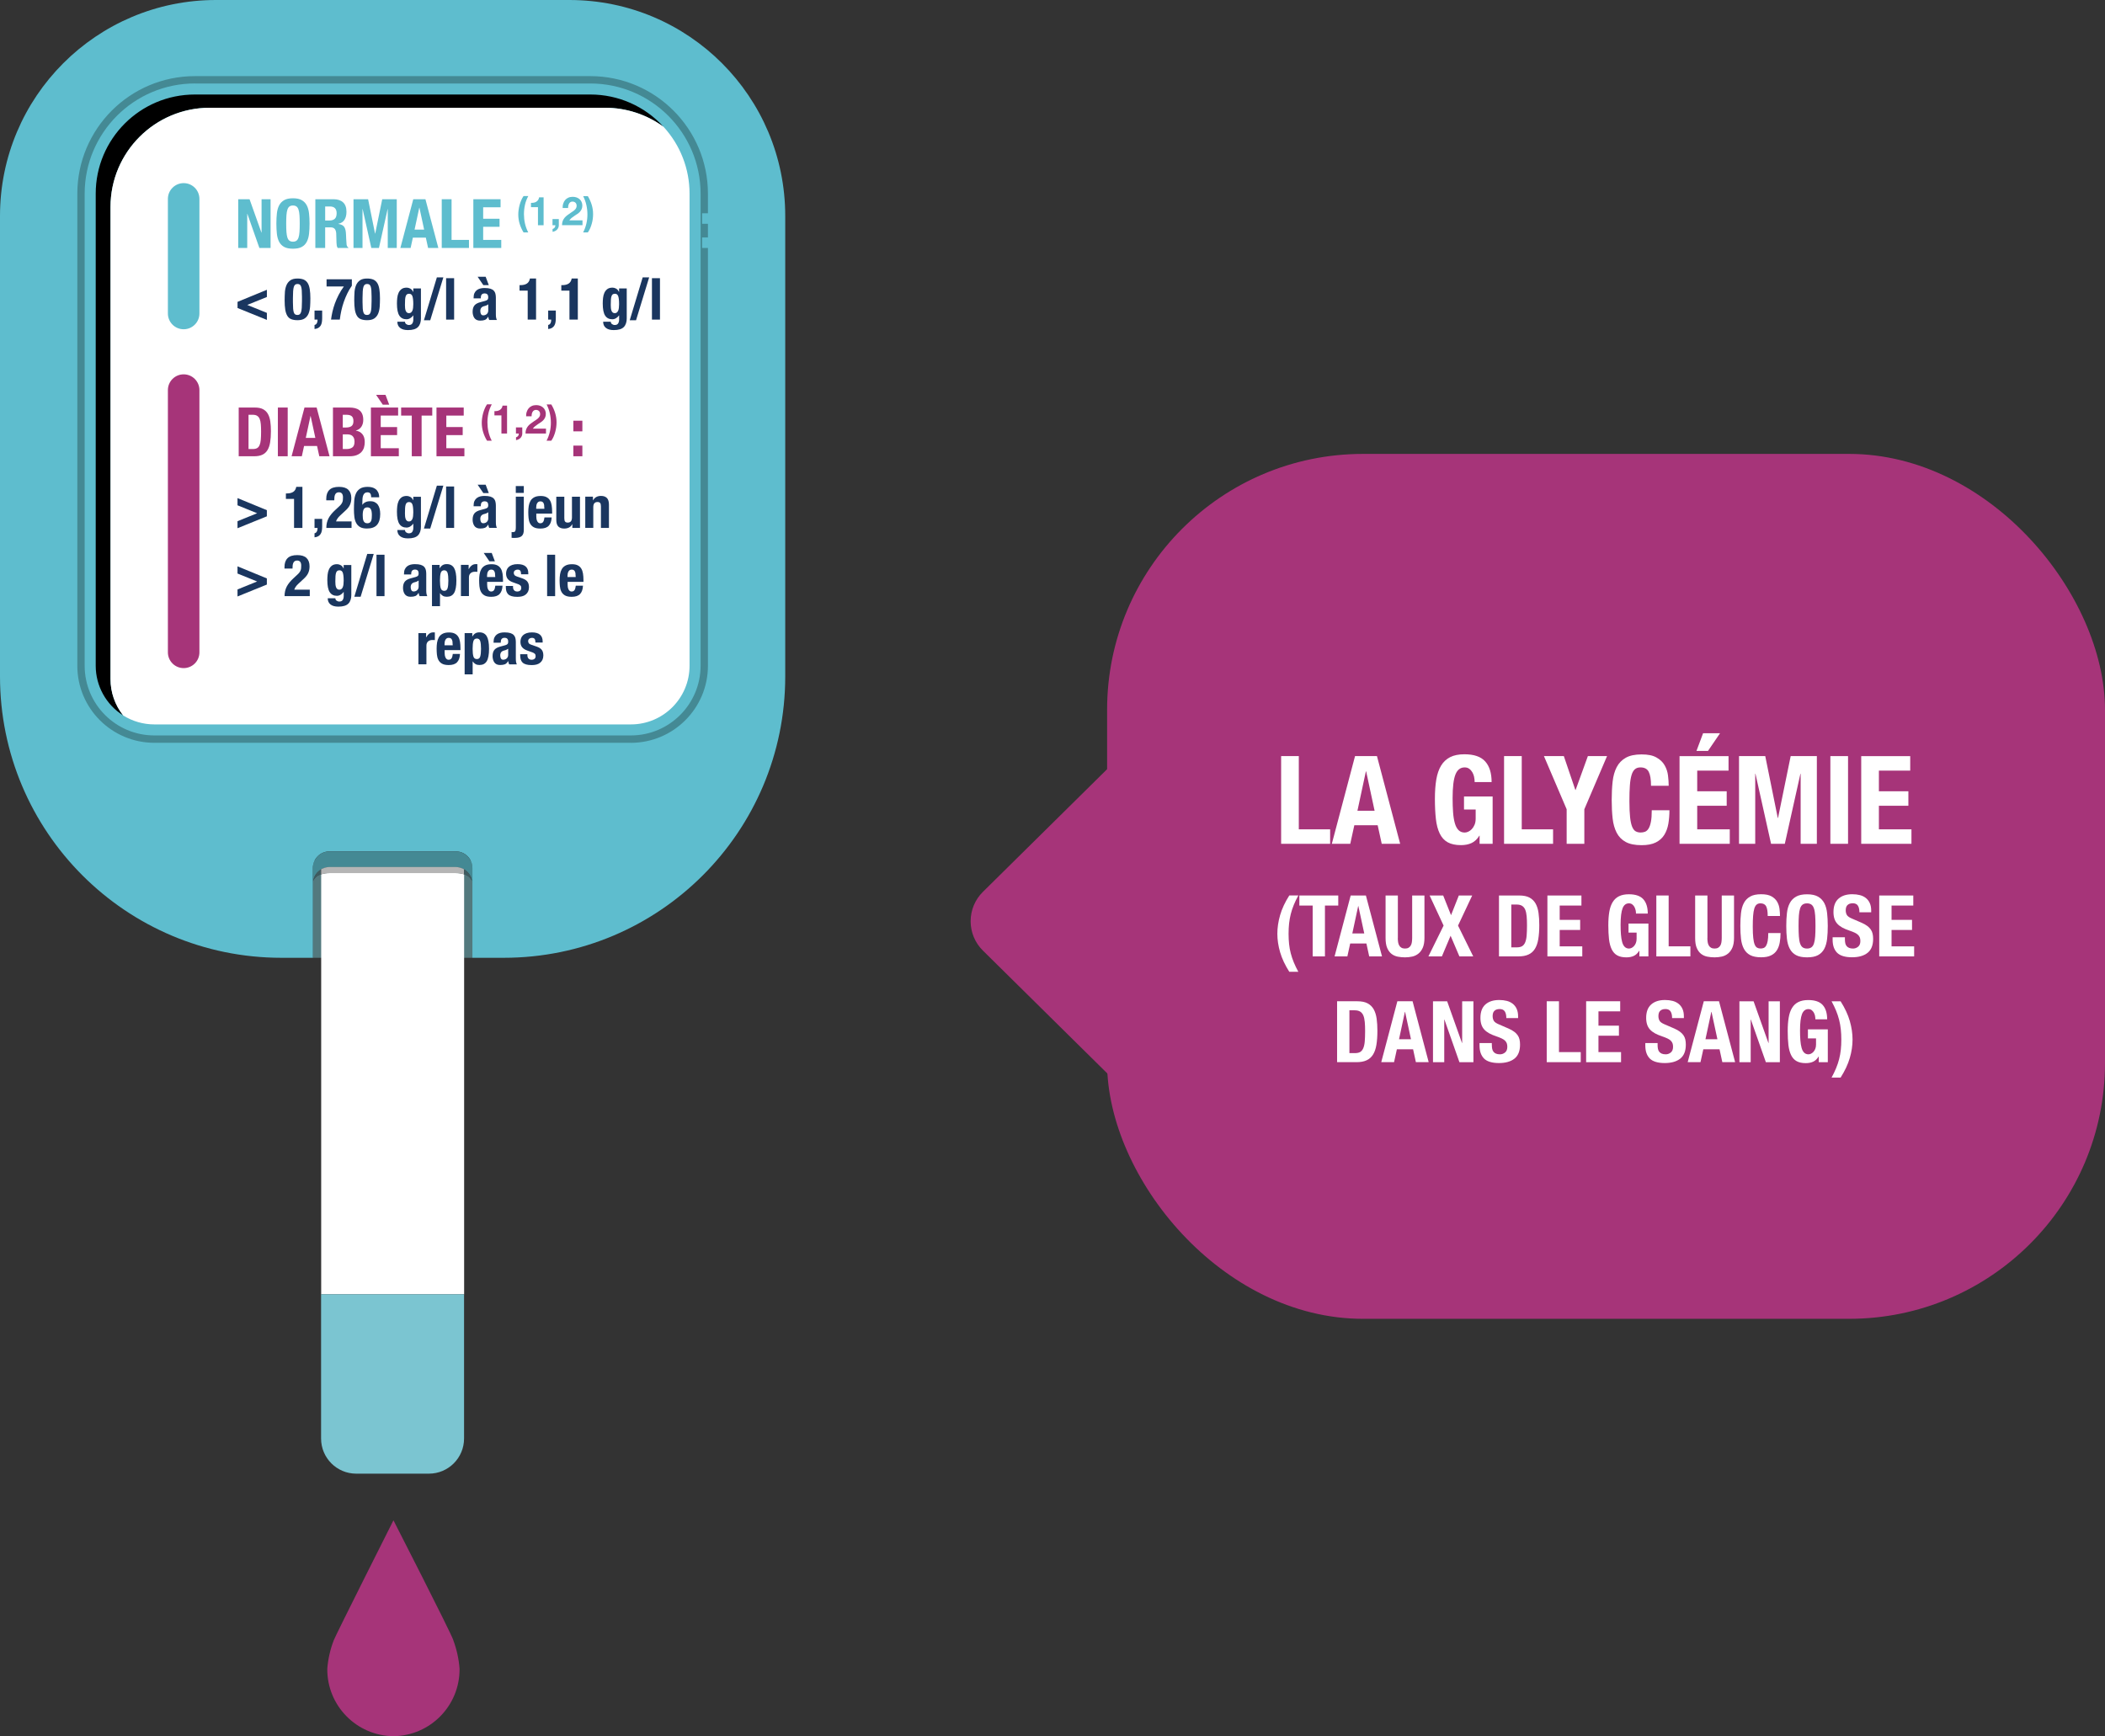 <?xml version="1.0" encoding="UTF-8"?><svg id="uuid-9431f4fc-8a91-4b97-af0e-a85b4c877357" xmlns="http://www.w3.org/2000/svg" xmlns:xlink="http://www.w3.org/1999/xlink" viewBox="0 0 616.86 508.83"><rect x="0" y="0" width="616.86" height="508.83" fill="#333333" stroke="none"/><defs><clipPath id="uuid-a5a995e7-5188-4def-acc9-6017df675591"><rect width="230.11" height="508.83" fill="none"/></clipPath></defs><g id="uuid-8b51996e-b701-45b2-baa0-25b2b379b49c"><g id="uuid-fb6b15c4-d5ac-431d-836e-69d300c619e4"><g clip-path="url(#uuid-a5a995e7-5188-4def-acc9-6017df675591)"><g id="uuid-c6112a44-ad7c-4ac9-a82c-311a9c82fc3f"><path id="uuid-dfaf6f7a-e53c-49de-bc1f-bf6052496884" d="M91.68,280.71h46.75v-28.5h-46.75v28.5ZM136.01,256.25c-.79-.25-1.61-.37-2.44-.37h-37.04c-.82,0-1.64.12-2.42.37-1.07.23-1.96.99-2.37,2.01.04-.23.09-.45.15-.67.06-.2.13-.4.22-.6.2-.42.44-.81.73-1.16.14-.17.3-.33.48-.47.16-.15.33-.29.52-.41.05-.04.1-.08.15-.11l.13-.07c.09-.07.19-.11.3-.17.2-.09.41-.17.63-.24.2-.08.41-.14.62-.17.28-.06.57-.09.86-.09h37.04c.29,0,.58.03.86.09.21.03.42.09.62.17.19.07.37.13.54.19.07.04.13.07.19.11.07.04.15.08.22.13.09.04.18.09.26.15.18.12.36.26.52.41.16.14.31.29.45.45.31.36.56.76.76,1.19.08.2.16.4.22.6.06.22.11.44.15.67-.41-1.01-1.29-1.76-2.35-2.01" fill="#53797e"/><path id="uuid-f7b5604f-bd1c-48f2-95fe-7a6b923862db" d="M94.42,254.59c-.11.07-.22.11-.3.17v-.02c.09-.06.19-.11.3-.15" fill="#f2f2f2"/><path id="uuid-16eab87b-2e6b-4052-87cb-77d066982f7d" d="M136.01,254.76v.02c-.07-.05-.14-.09-.22-.13.08.02.15.06.22.11" fill="#f2f2f2"/><path id="uuid-efa72494-21ce-4740-8c36-136ed256af01" d="M136.01,256.25v123.07h-41.89v-123.07c.78-.25,1.6-.37,2.42-.37h37.04c.83,0,1.65.12,2.44.37" fill="#fff"/><path id="uuid-fe937ba1-9aea-4d00-8b13-3c65c8fe7c8b" d="M230.11,63.29v134.95c0,45.54-36.93,82.46-82.47,82.47h-9.21v-26.34c0-2.68-2.17-4.85-4.85-4.85h-37.04c-2.68,0-4.85,2.17-4.85,4.85v26.34h-9.21C36.93,280.71,0,243.79,0,198.24V63.29C0,28.34,28.34,0,63.29,0h103.55c34.95,0,63.27,28.34,63.27,63.29" fill="#5ebdce"/><path id="uuid-20f16d1b-c79e-4cd1-a1a0-4253b9c08e0e" d="M194.43,37.15c-4.97-3.62-10.96-5.57-17.11-5.57H61.47c-16.06,0-29.07,13.02-29.08,29.08v138.36c0,3.87,1.3,7.63,3.71,10.66-5.01-3.15-8.05-8.65-8.05-14.56V56.76c0-16.05,13.01-29.06,29.05-29.06h115.89c8.16-.01,15.95,3.42,21.44,9.45"/><path id="uuid-e6ae2a47-4531-4000-93b8-6fa328c6cd6e" d="M202.07,56.76v138.36c0,9.49-7.7,17.19-17.19,17.19H45.24c-3.24,0-6.41-.91-9.15-2.63-2.41-3.03-3.72-6.79-3.71-10.66V60.66c0-16.06,13.02-29.07,29.08-29.08h115.86c6.15,0,12.14,1.94,17.11,5.57,4.92,5.34,7.65,12.34,7.64,19.61" fill="#fff"/><path id="uuid-393b728a-9235-46e4-afe2-91ad8dd561c6" d="M184.88,217.7H45.24c-12.47,0-22.58-10.1-22.58-22.57h0V56.76c.02-19.02,15.43-34.43,34.45-34.45h115.88c19.03.01,34.45,15.43,34.47,34.45v138.36c-.01,12.47-10.12,22.57-22.58,22.59M57.11,24.46c-17.83.02-32.28,14.46-32.3,32.29v138.36c0,11.28,9.14,20.43,20.42,20.43h139.65c11.28-.01,20.42-9.15,20.43-20.43V56.76c-.02-17.83-14.48-32.28-32.31-32.29H57.11Z" fill="#448994"/><path id="uuid-84d1a957-fc3d-4510-a331-4a1fafd95d14" d="M138.43,254.38v4.59c0-.17,0-.33-.02-.5,0-.07-.02-.15-.04-.22-.04-.23-.09-.45-.15-.67-.06-.2-.13-.4-.22-.6-.19-.43-.45-.83-.76-1.19-.14-.16-.29-.31-.45-.45-.16-.15-.34-.29-.52-.41-.08-.07-.17-.12-.26-.17-.06-.05-.14-.09-.22-.11-.07-.04-.13-.07-.19-.11-.17-.06-.35-.13-.54-.19-.2-.08-.41-.14-.62-.17-.28-.06-.57-.09-.86-.09h-37.04c-.29,0-.58.03-.86.09-.21.03-.42.09-.63.17-.22.05-.43.13-.63.24-.11.04-.21.09-.3.15-.04.04-.08.06-.13.09-.05.03-.1.07-.15.11-.2.11-.37.24-.52.41-.17.14-.33.3-.48.47-.14.17-.27.35-.39.54-.13.2-.24.41-.35.62-.08.2-.16.4-.22.6-.06.22-.11.44-.15.67-.02.06-.02.15-.04.22-.02.17-.03.33-.02.5v-4.59c0-.17,0-.33.02-.5.02-.16.05-.32.09-.47.02-.18.07-.35.13-.52.04-.13.09-.26.15-.39.04-.09.09-.19.13-.28.19-.4.45-.77.76-1.1.29-.33.62-.61.99-.84.14-.09.28-.17.43-.24.37-.2.77-.34,1.19-.41.13-.04.26-.06.39-.07.19-.03.39-.04.58-.04h37.04c.19,0,.39.02.58.04.13,0,.26.02.39.07.42.07.82.21,1.19.41.15.07.29.15.43.24.17.11.32.24.5.34,0,.02.02.02.04.04.15.15.3.28.45.45.31.33.56.7.76,1.1,0,.02.02.02.02.04.05.07.09.15.11.24.04.07.07.14.09.22.07.13.11.27.13.41.06.22.11.44.13.67.03.1.04.2.02.3.02.09.03.19.02.28" fill="#448994"/><path id="uuid-205488c8-2234-487f-8961-be0c39f63631" d="M94.12,254.76v1.49c-1.07.23-1.96.99-2.37,2.01.04-.23.09-.45.15-.67.06-.2.13-.4.22-.6.2-.42.44-.81.73-1.16.14-.17.3-.33.48-.47.16-.15.34-.29.52-.41.05-.04.1-.08.15-.11l.13-.07" fill="#3e5b60"/><path id="uuid-d84c51ff-0581-497a-be47-371a97b4006a" d="M136.01,254.79v1.47c-.79-.25-1.61-.37-2.44-.37h-37.04c-.82,0-1.64.12-2.42.37v-1.49c.09-.07.19-.11.3-.17.2-.09.41-.17.63-.24.2-.08.41-.14.62-.17.28-.06.57-.09.86-.09h37.04c.29,0,.58.03.86.09.21.03.42.09.63.17.19.07.37.13.54.19.07.04.13.07.19.11.07.04.15.08.22.13" fill="#b5b5b5"/><path id="uuid-eb68a439-8d4a-476d-8b10-2ffeef341bd5" d="M138.36,258.26c-.41-1.01-1.29-1.76-2.35-2.01v-1.47c.09.04.18.09.26.15.18.12.36.26.52.41.16.14.31.29.45.45.31.36.56.76.76,1.19.08.2.16.4.22.6.06.22.11.44.15.67" fill="#3e5b60"/><path id="uuid-ff45d07b-02e0-442b-aef6-209b1bcb61bc" d="M135.99,379.32v42.28c0,5.69-4.61,10.3-10.3,10.3h-21.3c-5.69,0-10.3-4.61-10.3-10.3h0v-42.28h41.9Z" fill="#7bc5d1"/><path id="uuid-a092f049-f1bc-479b-b12a-ad61b67a42f2" d="M132.83,480.67c-.6-1.99-17.53-35.1-17.53-35.1,0,0-16.75,33.27-17.46,35.08-1.05,2.69-1.7,5.53-1.93,8.41-.11,10.81,8.57,19.67,19.39,19.78h0c10.81-.12,19.48-8.97,19.37-19.78-.22-2.87-.84-5.69-1.85-8.39" fill="#a63479"/></g></g><g id="uuid-b05d867a-afd7-40e7-85a5-a273cbd9db6b"><g id="uuid-5697cd88-6073-480c-860b-5f64e96fe660"><g id="uuid-bb21e36f-990c-4fe3-9cc7-52c03f9cbec8" isolation="isolate"><g isolation="isolate"><path d="M76.61,68.17h.04v-9.78h2.64v14.28h-3.28l-3.52-10h-.04v10h-2.64v-14.28h3.32l3.48,9.78Z" fill="#5ebdce"/><path d="M81.14,62.54c.1-.91.32-1.7.66-2.35.34-.65.83-1.16,1.47-1.53.64-.37,1.5-.55,2.58-.55s1.94.18,2.58.55c.64.37,1.13.88,1.47,1.53.34.65.56,1.44.66,2.35s.15,1.91.15,2.99-.05,2.09-.15,3c-.1.91-.32,1.69-.66,2.34-.34.65-.83,1.15-1.47,1.5-.64.35-1.5.52-2.58.52s-1.94-.17-2.58-.52-1.13-.85-1.47-1.5c-.34-.65-.56-1.43-.66-2.34-.1-.91-.15-1.91-.15-3s.05-2.08.15-2.99ZM83.94,67.98c.05.67.14,1.22.28,1.64.14.42.34.73.6.92.26.19.6.29,1.03.29s.77-.1,1.03-.29c.26-.19.46-.5.6-.92.14-.42.23-.97.28-1.64.05-.67.07-1.49.07-2.45s-.02-1.77-.07-2.44c-.05-.67-.14-1.21-.28-1.64-.14-.43-.34-.74-.6-.93-.26-.19-.6-.29-1.03-.29s-.77.1-1.03.29c-.26.19-.46.5-.6.93-.14.43-.23.97-.28,1.64-.05.67-.07,1.48-.07,2.44s.02,1.78.07,2.45Z" fill="#5ebdce"/><path d="M97.73,58.39c1.2,0,2.13.3,2.8.91.67.61,1,1.53,1,2.77,0,.96-.19,1.74-.58,2.35s-.99,1-1.8,1.17v.04c.72.11,1.25.34,1.58.7.33.36.54.94.62,1.74.03.27.05.56.06.87.01.31.03.66.04,1.05.03.76.07,1.34.12,1.74.08.4.25.67.52.82v.12h-3.12c-.15-.2-.24-.43-.28-.69-.04-.26-.07-.53-.08-.81l-.08-2.74c-.03-.56-.17-1-.42-1.32-.25-.32-.68-.48-1.28-.48h-1.54v6.04h-2.88v-14.28h5.32ZM96.49,64.63c.69,0,1.23-.16,1.6-.49.37-.33.56-.88.56-1.65,0-1.32-.67-1.98-2-1.98h-1.36v4.12h1.2Z" fill="#5ebdce"/><path d="M107.87,58.39l2.04,10.08h.04l2.06-10.08h4.26v14.28h-2.64v-11.4h-.04l-2.54,11.4h-2.24l-2.54-11.4h-.04v11.4h-2.64v-14.28h4.28Z" fill="#5ebdce"/><path d="M124.67,58.39l3.78,14.28h-3l-.66-3.02h-3.8l-.66,3.02h-3l3.78-14.28h3.56ZM124.29,67.29l-1.38-6.42h-.04l-1.38,6.42h2.8Z" fill="#5ebdce"/><path d="M129.45,58.39h2.88v11.92h5.1v2.36h-7.98v-14.28Z" fill="#5ebdce"/><path d="M146.69,60.75h-5.1v3.36h4.8v2.36h-4.8v3.84h5.3v2.36h-8.18v-14.28h7.98v2.36Z" fill="#5ebdce"/></g><g isolation="isolate"><path d="M153.84,60.05c-.2.89-.3,1.79-.3,2.71s.1,1.85.3,2.74c.2.89.52,1.77.96,2.61h-1.38c-.49-.8-.87-1.64-1.14-2.53-.27-.89-.4-1.79-.4-2.71,0-.43.03-.89.1-1.37.07-.48.16-.96.29-1.43.13-.47.29-.93.48-1.38s.41-.85.67-1.23h1.39c-.44.83-.77,1.68-.97,2.57Z" fill="#5ebdce"/><path d="M157.65,66.01v-5.3h-2.05v-1.25c.29,0,.57-.01.83-.06.27-.05.51-.14.72-.27.21-.13.39-.3.54-.51.15-.21.24-.47.29-.78h1.32v8.17h-1.66Z" fill="#5ebdce"/><path d="M163.76,64.21v1.8c0,.26-.05.51-.15.73-.1.22-.23.41-.39.58-.16.16-.36.3-.58.4-.22.11-.46.18-.71.22v-.84c.12-.02.23-.07.33-.14.1-.07.2-.15.27-.25.08-.1.14-.21.17-.33.04-.12.05-.24.05-.37h-.84v-1.8h1.83Z" fill="#5ebdce"/><path d="M165.05,59.68c.12-.4.31-.75.56-1.05.25-.3.56-.53.94-.7.38-.17.81-.25,1.3-.25.37,0,.73.06,1.07.17.34.12.64.28.89.5.26.22.46.49.61.81.15.32.23.68.23,1.07s-.07.77-.2,1.06-.31.56-.52.79-.46.44-.74.62-.55.37-.83.55-.55.38-.82.59c-.26.21-.5.46-.7.74h3.86v1.42h-6c0-.47.07-.89.2-1.24.14-.35.32-.66.55-.94s.51-.53.82-.76.65-.47,1-.71c.18-.12.37-.25.57-.38.2-.13.39-.27.55-.43.17-.16.31-.33.42-.53.11-.19.17-.42.17-.67,0-.4-.11-.71-.34-.93s-.52-.33-.88-.33c-.24,0-.45.06-.61.17-.17.11-.3.26-.4.44s-.17.38-.22.61c-.04.22-.06.44-.06.66h-1.59c-.02-.47.04-.9.16-1.3Z" fill="#5ebdce"/><path d="M171.83,65.56c.21-.88.31-1.78.31-2.7s-.1-1.85-.3-2.75c-.2-.9-.52-1.78-.94-2.62h1.36c.49.8.87,1.65,1.14,2.54.27.89.4,1.8.4,2.72,0,.44-.03.89-.09,1.37-.06.48-.16.95-.29,1.42s-.29.93-.48,1.37c-.19.44-.42.85-.68,1.21h-1.38c.43-.82.74-1.68.95-2.56Z" fill="#5ebdce"/></g><g isolation="isolate"><path d="M205.75,65.59v-3.08h3.14v3.08h-3.14ZM208.89,69.59v3.08h-3.14v-3.08h3.14Z" fill="#5ebdce"/></g><g isolation="isolate"><path d="M78.21,84.93v2.11l-5.75,2.33,5.75,2.33v2.06l-8.6-3.49v-1.8l8.6-3.54Z" fill="#1a365f"/><path d="M83.48,85.65c.06-.77.21-1.45.46-2.05.25-.6.63-1.07,1.13-1.43.5-.36,1.2-.54,2.1-.54.74,0,1.35.11,1.83.31.48.21.87.55,1.16,1.01s.49,1.07.61,1.81c.12.74.18,1.65.18,2.71,0,.84-.03,1.64-.08,2.41-.06.77-.21,1.45-.46,2.05-.25.59-.63,1.06-1.13,1.4-.5.34-1.2.51-2.1.51-.73,0-1.33-.1-1.82-.29-.49-.19-.88-.52-1.16-.99s-.49-1.07-.61-1.81c-.12-.74-.18-1.65-.18-2.71,0-.84.03-1.64.08-2.41ZM85.9,90.45c.04.48.11.86.21,1.14.1.28.24.47.41.57.17.1.39.15.65.15s.49-.06.66-.2c.17-.13.3-.35.4-.66.1-.31.16-.73.2-1.25.04-.52.06-1.17.06-1.94v-1.31c0-.76-.02-1.38-.06-1.86-.04-.48-.11-.86-.21-1.14-.1-.28-.24-.47-.41-.57-.17-.1-.39-.15-.65-.15s-.49.07-.66.2c-.17.13-.3.35-.4.66-.1.31-.16.73-.2,1.25-.04.52-.06,1.17-.06,1.94v1.31c0,.76.02,1.38.06,1.86Z" fill="#1a365f"/><path d="M94.41,93.23c0,.42-.03.82-.09,1.2-.06.38-.18.71-.35.99-.17.28-.4.5-.69.68-.29.17-.66.29-1.11.33v-1.19c.29-.06.52-.22.66-.48.15-.26.22-.55.22-.87v-.22h-.88v-2.65h2.24v2.21Z" fill="#1a365f"/><path d="M103.11,83.74c-.5.7-.94,1.46-1.33,2.26-.39.8-.73,1.63-1.03,2.48-.29.85-.54,1.71-.73,2.59-.19.88-.34,1.74-.44,2.59h-2.57c.09-.73.23-1.49.41-2.29.18-.8.42-1.61.72-2.44s.67-1.66,1.1-2.5c.43-.84.94-1.66,1.53-2.47h-5.07v-2.11h7.41v1.87Z" fill="#1a365f"/><path d="M103.88,85.65c.06-.77.21-1.45.46-2.05.25-.6.63-1.07,1.13-1.43.5-.36,1.2-.54,2.1-.54.74,0,1.35.11,1.83.31.48.21.87.55,1.16,1.01s.49,1.07.61,1.81c.12.74.18,1.65.18,2.71,0,.84-.03,1.64-.08,2.41-.06.77-.21,1.45-.46,2.05-.25.59-.63,1.06-1.13,1.4-.5.34-1.2.51-2.1.51-.73,0-1.33-.1-1.82-.29-.49-.19-.88-.52-1.16-.99s-.49-1.07-.61-1.81c-.12-.74-.18-1.65-.18-2.71,0-.84.03-1.64.08-2.41ZM106.3,90.45c.04.48.11.86.21,1.14.1.28.24.47.41.57.17.1.39.15.65.15s.49-.06.66-.2c.17-.13.3-.35.4-.66.1-.31.16-.73.2-1.25.04-.52.06-1.17.06-1.94v-1.31c0-.76-.02-1.38-.06-1.86-.04-.48-.11-.86-.21-1.14-.1-.28-.24-.47-.41-.57-.17-.1-.39-.15-.65-.15s-.49.07-.66.2c-.17.13-.3.35-.4.66-.1.31-.16.73-.2,1.25-.04.52-.06,1.17-.06,1.94v1.31c0,.76.02,1.38.06,1.86Z" fill="#1a365f"/><path d="M123.36,93.21c0,1.18-.29,2.06-.88,2.65-.58.59-1.56.88-2.93.88-1,0-1.77-.21-2.3-.64-.54-.42-.81-1.03-.81-1.81h2.24c0,.29.12.53.36.7.11.08.24.14.37.19.13.05.27.07.42.07.48,0,.81-.15,1-.46.19-.31.29-.69.29-1.14v-1.21h-.03c-.24.34-.53.61-.88.82s-.71.31-1.08.31c-.93,0-1.63-.35-2.1-1.06-.47-.71-.71-1.9-.71-3.56,0-.53.03-1.08.09-1.63.06-.55.19-1.06.39-1.5.2-.45.49-.81.87-1.1.38-.28.89-.42,1.52-.42.33,0,.67.09,1.02.27.35.18.64.51.87.99h.03v-1.02h2.24v8.69ZM118.71,90.29c.03.28.08.54.17.76.08.22.2.4.36.53.15.13.35.2.6.2s.46-.06.62-.2c.16-.13.29-.31.39-.54s.16-.5.2-.83c.04-.32.06-.68.06-1.06,0-1.11-.09-1.9-.26-2.36s-.5-.7-.96-.7c-.26,0-.47.06-.63.17-.16.11-.28.3-.37.55-.09.25-.15.59-.18,1.02-.03.43-.04.94-.04,1.56,0,.32.01.62.04.9Z" fill="#1a365f"/><path d="M129.92,81.3l-3.84,12.56h-1.85l3.79-12.56h1.9Z" fill="#1a365f"/><path d="M133.08,81.53v12.14h-2.35v-12.14h2.35Z" fill="#1a365f"/><path d="M154.65,85.17h-2.4v-1.6h.22c.82,0,1.46-.15,1.93-.46.47-.31.77-.8.89-1.48h1.8v12.04h-2.45v-8.5Z" fill="#1a365f"/><path d="M162.88,93.23c0,.42-.03.82-.09,1.2-.06.38-.18.71-.35.99-.17.28-.4.5-.69.68-.29.17-.66.29-1.11.33v-1.19c.29-.06.52-.22.66-.48.15-.26.22-.55.22-.87v-.22h-.88v-2.65h2.24v2.21Z" fill="#1a365f"/><path d="M166.89,85.17h-2.4v-1.6h.22c.82,0,1.46-.15,1.93-.46.47-.31.77-.8.89-1.48h1.8v12.04h-2.45v-8.5Z" fill="#1a365f"/><path d="M183.67,93.21c0,1.18-.29,2.06-.88,2.65-.58.59-1.56.88-2.93.88-1,0-1.77-.21-2.3-.64-.54-.42-.81-1.03-.81-1.81h2.24c0,.29.12.53.36.7.11.08.24.14.37.19.13.05.27.07.42.07.48,0,.81-.15,1-.46.19-.31.29-.69.29-1.14v-1.21h-.03c-.24.34-.53.61-.88.82s-.71.31-1.08.31c-.93,0-1.63-.35-2.1-1.06-.47-.71-.71-1.9-.71-3.56,0-.53.03-1.08.09-1.63.06-.55.19-1.06.39-1.5.2-.45.49-.81.87-1.1.38-.28.89-.42,1.52-.42.33,0,.67.09,1.02.27.35.18.64.51.87.99h.03v-1.02h2.24v8.69ZM179.02,90.29c.03.28.08.54.17.76.08.22.2.4.36.53.15.13.35.2.6.2s.46-.06.62-.2c.16-.13.29-.31.39-.54s.16-.5.2-.83c.04-.32.06-.68.06-1.06,0-1.11-.09-1.9-.26-2.36s-.5-.7-.96-.7c-.26,0-.47.06-.63.17-.16.11-.28.3-.37.55-.09.25-.15.59-.18,1.02-.03.43-.04.94-.04,1.56,0,.32.01.62.04.9Z" fill="#1a365f"/><path d="M190.23,81.3l-3.84,12.56h-1.85l3.79-12.56h1.9Z" fill="#1a365f"/><path d="M193.4,81.53v12.14h-2.35v-12.14h2.35Z" fill="#1a365f"/></g></g><path id="uuid-037cd907-aa45-4424-9849-01642f2ce87c" d="M53.82,53.67h0c2.55,0,4.62,2.07,4.62,4.62v33.59c0,2.55-2.07,4.62-4.62,4.62h0c-2.55,0-4.62-2.07-4.62-4.62v-33.59c0-2.55,2.07-4.62,4.62-4.62Z" fill="#5ebdce"/></g><g id="uuid-8674b5b8-20ca-4f50-880c-a5e8eba04e3b"><g id="uuid-292f8d89-0f6b-49ef-bce3-115e9973c71f" isolation="isolate"><g isolation="isolate"><path d="M74.67,119.44c1,0,1.81.16,2.42.49.61.33,1.09.79,1.43,1.4s.57,1.34.69,2.19c.12.85.18,1.81.18,2.86,0,1.25-.08,2.34-.23,3.27-.15.93-.42,1.69-.79,2.29-.37.6-.87,1.05-1.5,1.34-.63.29-1.42.44-2.38.44h-4.54v-14.28h4.72ZM74.11,131.6c.51,0,.91-.09,1.22-.26.31-.17.55-.46.73-.86.18-.4.3-.93.36-1.58.06-.65.09-1.47.09-2.44,0-.81-.03-1.53-.08-2.14-.05-.61-.16-1.12-.33-1.53-.17-.41-.41-.71-.74-.92-.33-.21-.76-.31-1.31-.31h-1.22v10.04h1.28Z" fill="#a63479"/><path d="M81.43,119.44h2.88v14.28h-2.88v-14.28Z" fill="#a63479"/><path d="M92.79,119.44l3.78,14.28h-3l-.66-3.02h-3.8l-.66,3.02h-3l3.78-14.28h3.56ZM92.41,128.34l-1.38-6.42h-.04l-1.38,6.42h2.8Z" fill="#a63479"/><path d="M102.39,119.44c.59,0,1.13.06,1.63.18.5.12.93.32,1.29.6.36.28.64.65.84,1.12.2.47.3,1.04.3,1.72,0,.77-.18,1.44-.54,1.99-.36.55-.9.93-1.62,1.13v.04c.8.11,1.43.45,1.9,1.02.47.57.7,1.34.7,2.3,0,.56-.07,1.09-.22,1.6-.15.51-.4.95-.75,1.33-.35.38-.81.68-1.38.91-.57.23-1.27.34-2.11.34h-4.86v-14.28h4.82ZM101.27,125.3c.8,0,1.38-.14,1.75-.43.37-.29.55-.77.55-1.45s-.17-1.16-.5-1.44c-.33-.28-.86-.42-1.58-.42h-1.04v3.74h.82ZM101.57,131.6c.69,0,1.25-.15,1.68-.46.43-.31.64-.87.64-1.7,0-.41-.06-.76-.17-1.03s-.27-.49-.46-.66-.42-.28-.69-.35c-.27-.07-.56-.1-.88-.1h-1.24v4.3h1.12Z" fill="#a63479"/><path d="M116.67,121.8h-5.1v3.36h4.8v2.36h-4.8v3.84h5.3v2.36h-8.18v-14.28h7.98v2.36ZM110.21,115.72h2.76l1.08,2.88h-1.88l-1.96-2.88Z" fill="#a63479"/><path d="M126.67,121.8h-3.12v11.92h-2.88v-11.92h-3.12v-2.36h9.12v2.36Z" fill="#a63479"/><path d="M135.89,121.8h-5.1v3.36h4.8v2.36h-4.8v3.84h5.3v2.36h-8.18v-14.28h7.98v2.36Z" fill="#a63479"/></g><g isolation="isolate"><path d="M143.14,121.1c-.2.89-.3,1.79-.3,2.71s.1,1.85.3,2.74c.2.89.52,1.77.96,2.61h-1.38c-.49-.8-.87-1.64-1.14-2.53-.27-.89-.4-1.79-.4-2.71,0-.43.03-.89.1-1.37.07-.48.16-.96.29-1.43.13-.47.29-.93.48-1.38s.41-.85.67-1.23h1.39c-.44.83-.77,1.68-.97,2.57Z" fill="#a63479"/><path d="M146.94,127.05v-5.3h-2.05v-1.25c.29,0,.57-.01.83-.06.27-.05.51-.14.72-.27.21-.13.39-.3.54-.51.15-.21.24-.47.29-.78h1.32v8.17h-1.66Z" fill="#a63479"/><path d="M153.05,125.26v1.8c0,.26-.05.51-.15.73-.1.22-.23.41-.39.58-.16.16-.36.3-.58.4-.22.11-.46.18-.71.22v-.84c.12-.02.23-.07.33-.14.1-.07.2-.15.27-.25.08-.1.14-.21.17-.33.04-.12.05-.24.05-.37h-.84v-1.8h1.83Z" fill="#a63479"/><path d="M154.35,120.73c.12-.4.31-.75.56-1.05.25-.3.56-.53.94-.7.38-.17.81-.25,1.3-.25.37,0,.73.06,1.07.17.34.12.64.28.89.5.26.22.46.49.61.81.15.32.23.68.23,1.07s-.07.77-.2,1.06-.31.56-.52.79-.46.44-.74.62-.55.37-.83.55-.55.38-.82.59c-.26.21-.5.46-.7.74h3.86v1.42h-6c0-.47.07-.89.2-1.24.14-.35.32-.66.55-.94s.51-.53.82-.76.65-.47,1-.71c.18-.12.37-.25.57-.38.2-.13.39-.27.55-.43.17-.16.31-.33.42-.53.11-.19.17-.42.17-.67,0-.4-.11-.71-.34-.93s-.52-.33-.88-.33c-.24,0-.45.06-.61.17-.17.11-.3.26-.4.44s-.17.38-.22.61c-.04.22-.06.44-.06.66h-1.59c-.02-.47.04-.9.16-1.3Z" fill="#a63479"/><path d="M161.12,126.6c.21-.88.31-1.78.31-2.7s-.1-1.85-.3-2.75c-.2-.9-.52-1.78-.94-2.62h1.36c.49.8.87,1.65,1.14,2.54.27.89.4,1.8.4,2.72,0,.44-.03.89-.09,1.37-.06.48-.16.95-.29,1.42s-.29.93-.48,1.37c-.19.44-.42.85-.68,1.21h-1.38c.43-.82.74-1.68.95-2.56Z" fill="#a63479"/></g><g isolation="isolate"><path d="M170.66,123.3v3.12h-2.64v-3.12h2.64ZM170.66,130.6v3.12h-2.64v-3.12h2.64Z" fill="#a63479"/></g><g isolation="isolate"><path d="M75.35,150.42l-5.75-2.33v-2.11l8.6,3.54v1.8l-8.6,3.49v-2.06l5.75-2.33Z" fill="#1a365f"/><path d="M86.18,146.22h-2.4v-1.6h.22c.82,0,1.46-.15,1.93-.46.47-.31.77-.8.89-1.48h1.8v12.04h-2.45v-8.5Z" fill="#1a365f"/><path d="M94.41,154.28c0,.42-.03.82-.09,1.2-.06.38-.18.71-.35.99-.17.28-.4.5-.69.68-.29.17-.66.29-1.11.33v-1.19c.29-.06.52-.22.66-.48.15-.26.22-.55.22-.87v-.22h-.88v-2.65h2.24v2.21Z" fill="#1a365f"/><path d="M95.63,154.72c0-.53.05-1.03.16-1.5.11-.46.27-.91.49-1.33.22-.42.5-.83.83-1.23.33-.4.72-.81,1.16-1.21l.99-.92c.27-.24.49-.46.65-.66.16-.2.29-.41.38-.61s.15-.42.18-.66c.03-.24.04-.51.04-.82,0-1-.4-1.5-1.19-1.5-.31,0-.55.06-.72.19-.18.12-.31.29-.41.51-.1.22-.16.46-.19.75s-.04.58-.04.9h-2.35v-.46c0-1.12.3-1.98.9-2.58.6-.6,1.55-.9,2.84-.9,1.22,0,2.13.28,2.72.85.59.57.88,1.38.88,2.43,0,.39-.03.75-.1,1.08-.07.33-.18.65-.32.96-.15.31-.34.6-.58.89s-.53.59-.87.89l-1.36,1.26c-.36.33-.65.65-.85.96-.2.31-.33.58-.39.81h4.54v1.9h-7.41Z" fill="#1a365f"/><path d="M108.53,144.66c-.16-.25-.45-.37-.86-.37-.32,0-.58.08-.77.23-.2.15-.35.37-.46.64-.11.27-.18.6-.21.97-.03.37-.05.78-.05,1.22v.59h.03c.2-.32.5-.57.88-.76.38-.19.84-.28,1.39-.28s.99.09,1.36.28c.37.19.68.45.91.78.23.33.4.73.51,1.19.11.46.16.96.16,1.5,0,1.39-.31,2.45-.93,3.17-.62.72-1.61,1.08-2.97,1.08-.84,0-1.51-.15-2.01-.44-.5-.29-.88-.7-1.15-1.22-.27-.52-.44-1.11-.52-1.79-.08-.68-.12-1.39-.12-2.12,0-.85.03-1.67.08-2.47.05-.8.2-1.51.46-2.12.25-.62.65-1.11,1.2-1.49s1.31-.56,2.31-.56c.43,0,.85.05,1.25.15.4.1.76.27,1.06.51.31.24.55.55.74.94.19.39.29.88.3,1.45h-2.35c0-.48-.08-.84-.25-1.09ZM106.34,151.93c.03.29.1.55.2.76s.23.37.41.49c.18.12.41.18.69.18s.53-.06.71-.18c.18-.12.31-.29.4-.5.09-.21.15-.47.18-.76.03-.29.04-.6.04-.94,0-.82-.1-1.4-.31-1.75-.2-.35-.54-.53-1.02-.53s-.83.18-1.04.53c-.2.35-.31.94-.31,1.75,0,.34.02.66.05.95Z" fill="#1a365f"/><path d="M123.36,154.26c0,1.18-.29,2.06-.88,2.65-.58.59-1.56.88-2.93.88-1,0-1.77-.21-2.3-.64-.54-.42-.81-1.03-.81-1.81h2.24c0,.29.12.53.36.7.11.08.24.14.37.19.13.05.27.07.42.07.48,0,.81-.15,1-.46.19-.31.29-.69.29-1.14v-1.21h-.03c-.24.34-.53.61-.88.82s-.71.31-1.08.31c-.93,0-1.63-.35-2.1-1.06-.47-.71-.71-1.9-.71-3.56,0-.53.03-1.08.09-1.63.06-.55.19-1.06.39-1.5.2-.45.49-.81.87-1.1.38-.28.89-.42,1.52-.42.33,0,.67.09,1.02.27.35.18.64.51.87.99h.03v-1.02h2.24v8.69ZM118.71,151.34c.03.28.08.54.17.76.08.22.2.4.36.53.15.13.35.2.6.2s.46-.06.62-.2c.16-.13.29-.31.39-.54s.16-.5.2-.83c.04-.32.06-.68.06-1.06,0-1.11-.09-1.9-.26-2.36s-.5-.7-.96-.7c-.26,0-.47.06-.63.17-.16.11-.28.3-.37.55-.09.25-.15.59-.18,1.02-.03.43-.04.94-.04,1.56,0,.32.01.62.04.9Z" fill="#1a365f"/><path d="M129.92,142.34l-3.84,12.56h-1.85l3.79-12.56h1.9Z" fill="#1a365f"/><path d="M133.08,142.58v12.14h-2.35v-12.14h2.35Z" fill="#1a365f"/><path d="M138.79,148.16c0-.53.08-.98.25-1.33s.4-.65.69-.87.63-.38,1.02-.48c.39-.1.81-.14,1.25-.14.7,0,1.27.07,1.7.2.43.14.76.33,1,.58.24.25.4.55.48.89.08.35.13.72.13,1.13v4.81c0,.43.02.76.06,1,.04.24.12.49.23.76h-2.24c-.08-.15-.14-.3-.18-.47-.04-.16-.08-.33-.11-.48h-.03c-.27.48-.59.79-.94.93-.36.14-.82.21-1.39.21-.41,0-.75-.07-1.04-.21s-.51-.34-.68-.59c-.17-.25-.29-.53-.37-.84-.08-.31-.12-.62-.12-.93,0-.43.04-.8.14-1.11s.23-.58.42-.8c.19-.22.43-.4.71-.55s.64-.28,1.05-.39l1.33-.36c.35-.09.6-.22.73-.37.14-.16.2-.39.2-.7,0-.35-.08-.63-.25-.82-.16-.2-.45-.3-.84-.3-.36,0-.63.11-.82.32-.18.21-.27.5-.27.87v.25h-2.11v-.22ZM139.97,142.06h2.35l.92,2.45h-1.6l-1.67-2.45ZM142.57,150.44c-.18.07-.35.13-.49.16-.48.1-.82.27-1.02.51-.2.24-.31.56-.31.97,0,.35.07.65.2.9.14.25.36.37.68.37.16,0,.32-.03.49-.08.17-.05.33-.13.47-.25s.26-.26.35-.44c.09-.18.14-.4.14-.65v-1.8c-.16.12-.33.22-.51.3Z" fill="#1a365f"/><path d="M138.79,87.23c0-.53.08-.98.25-1.33s.4-.65.69-.87.63-.38,1.02-.48c.39-.1.81-.14,1.25-.14.7,0,1.27.07,1.7.2.43.14.76.33,1,.58.24.25.4.55.48.89.08.35.13.72.13,1.13v4.81c0,.43.02.76.06,1,.04.24.12.49.23.76h-2.24c-.08-.15-.14-.3-.18-.47-.04-.16-.08-.33-.11-.48h-.03c-.27.48-.59.79-.94.93-.36.14-.82.21-1.39.21-.41,0-.75-.07-1.04-.21s-.51-.34-.68-.59c-.17-.25-.29-.53-.37-.84-.08-.31-.12-.62-.12-.93,0-.43.04-.8.14-1.11s.23-.58.42-.8c.19-.22.43-.4.71-.55s.64-.28,1.05-.39l1.33-.36c.35-.09.6-.22.73-.37.14-.16.2-.39.2-.7,0-.35-.08-.63-.25-.82-.16-.2-.45-.3-.84-.3-.36,0-.63.11-.82.32-.18.21-.27.5-.27.87v.25h-2.11v-.22ZM139.97,81.12h2.35l.92,2.45h-1.6l-1.67-2.45ZM142.57,89.51c-.18.07-.35.13-.49.16-.48.1-.82.27-1.02.51-.2.24-.31.56-.31.97,0,.35.07.65.2.9.14.25.36.37.68.37.16,0,.32-.03.49-.08.17-.05.33-.13.47-.25s.26-.26.35-.44c.09-.18.14-.4.14-.65v-1.8c-.16.12-.33.22-.51.3Z" fill="#1a365f"/><path d="M153.5,145.57v9.72c0,.38-.04.72-.13,1.02s-.23.54-.43.74c-.2.2-.48.35-.82.45-.35.1-.78.15-1.3.15-.14,0-.28,0-.42,0s-.31-.01-.48-.03v-1.7c.07.02.13.03.19.03h.19c.39,0,.63-.12.72-.35.1-.23.14-.59.14-1.06v-8.98h2.35ZM153.5,142.45v2.01h-2.35v-2.01h2.35Z" fill="#1a365f"/><path d="M157.15,151.23c0,.27.02.54.06.79.04.25.1.48.2.68s.21.36.36.48c.15.12.33.18.54.18.4,0,.69-.14.87-.42.18-.28.31-.71.37-1.29h2.11c-.05,1.07-.33,1.88-.85,2.43-.52.56-1.34.83-2.46.83-.85,0-1.51-.14-1.99-.42-.48-.28-.83-.66-1.05-1.12-.23-.46-.37-.99-.42-1.56-.05-.58-.08-1.16-.08-1.73,0-.61.04-1.2.13-1.77s.26-1.07.51-1.51c.25-.44.62-.79,1.1-1.05.48-.26,1.11-.39,1.9-.39.68,0,1.24.11,1.67.33.44.22.78.53,1.03.94.25.4.42.89.51,1.46s.14,1.21.14,1.91v.53h-4.64v.73ZM159.48,148.18c-.03-.27-.09-.49-.18-.68-.08-.19-.2-.33-.36-.42-.15-.1-.35-.14-.59-.14s-.43.05-.59.16c-.15.11-.27.25-.37.42s-.16.37-.2.59c-.04.22-.06.43-.06.65v.36h2.4c-.01-.35-.03-.66-.07-.93Z" fill="#1a365f"/><path d="M167.68,153.65c-.25.45-.57.78-.97.97-.4.19-.85.29-1.36.29-.75,0-1.32-.2-1.73-.59-.4-.39-.6-1.05-.6-1.96v-6.78h2.35v6.31c0,.48.08.81.24.99.16.19.41.28.76.28.83,0,1.24-.5,1.24-1.51v-6.07h2.35v9.15h-2.24v-1.07h-.03Z" fill="#1a365f"/><path d="M173.76,145.57v1.07h.03c.25-.45.57-.78.97-.99.4-.21.85-.31,1.36-.31.75,0,1.32.2,1.73.61.4.41.6,1.07.6,1.99v6.78h-2.35v-6.31c0-.48-.08-.81-.24-1-.16-.19-.41-.28-.76-.28-.83,0-1.24.5-1.24,1.51v6.07h-2.35v-9.15h2.24Z" fill="#1a365f"/></g><g isolation="isolate"><path d="M75.35,170.42l-5.75-2.33v-2.11l8.6,3.54v1.8l-8.6,3.49v-2.06l5.75-2.33Z" fill="#1a365f"/><path d="M83.39,174.72c0-.53.05-1.03.16-1.5.11-.46.27-.91.49-1.33.22-.42.5-.83.83-1.23.33-.4.72-.81,1.16-1.21l.99-.92c.27-.24.49-.46.65-.66.16-.2.29-.41.38-.61s.15-.42.18-.66c.03-.24.04-.51.04-.82,0-1-.4-1.5-1.19-1.5-.31,0-.55.06-.72.19-.18.12-.31.29-.41.51-.1.22-.16.46-.19.75s-.04.58-.04.9h-2.35v-.46c0-1.12.3-1.98.9-2.58.6-.6,1.55-.9,2.84-.9,1.22,0,2.13.28,2.72.85.59.57.88,1.38.88,2.43,0,.39-.03.75-.1,1.08-.07.33-.18.65-.32.96-.15.31-.34.6-.58.89s-.53.59-.87.89l-1.36,1.26c-.36.33-.65.65-.85.96-.2.31-.33.58-.39.81h4.54v1.9h-7.41Z" fill="#1a365f"/><path d="M102.96,174.26c0,1.18-.29,2.06-.88,2.65-.58.59-1.56.88-2.93.88-1,0-1.77-.21-2.3-.64-.54-.42-.81-1.03-.81-1.81h2.24c0,.29.12.53.36.7.11.08.24.14.37.19.13.05.27.07.42.07.48,0,.81-.15,1-.46.19-.31.29-.69.29-1.14v-1.21h-.03c-.24.34-.53.61-.88.82s-.71.31-1.08.31c-.93,0-1.63-.35-2.1-1.06-.47-.71-.71-1.9-.71-3.56,0-.53.03-1.08.09-1.63.06-.55.19-1.06.39-1.5.2-.45.49-.81.87-1.1.38-.28.89-.42,1.52-.42.33,0,.67.09,1.02.27.35.18.64.51.87.99h.03v-1.02h2.24v8.69ZM98.31,171.34c.03.28.08.54.17.76.08.22.2.4.36.53.15.13.35.2.6.2s.46-.06.62-.2c.16-.13.29-.31.39-.54s.16-.5.2-.83c.04-.32.06-.68.06-1.06,0-1.11-.09-1.9-.26-2.36s-.5-.7-.96-.7c-.26,0-.47.06-.63.17-.16.11-.28.3-.37.55-.09.25-.15.59-.18,1.02-.03.43-.04.94-.04,1.56,0,.32.01.62.04.9Z" fill="#1a365f"/><path d="M109.52,162.34l-3.84,12.56h-1.85l3.79-12.56h1.9Z" fill="#1a365f"/><path d="M112.68,162.58v12.14h-2.35v-12.14h2.35Z" fill="#1a365f"/><path d="M118.39,168.16c0-.53.08-.98.25-1.33s.4-.65.69-.87.63-.38,1.02-.48c.39-.1.81-.14,1.25-.14.7,0,1.27.07,1.7.2.43.14.76.33,1,.58.24.25.4.55.48.89.08.35.13.72.13,1.13v4.81c0,.43.02.76.06,1,.04.24.12.49.23.76h-2.24c-.08-.15-.14-.3-.18-.47-.04-.16-.08-.33-.11-.48h-.03c-.27.48-.59.79-.94.93-.36.14-.82.21-1.39.21-.41,0-.75-.07-1.04-.21s-.51-.34-.68-.59c-.17-.25-.29-.53-.37-.84-.08-.31-.12-.62-.12-.93,0-.43.04-.8.14-1.11s.23-.58.42-.8c.19-.22.43-.4.71-.55s.64-.28,1.05-.39l1.33-.36c.35-.09.6-.22.73-.37.14-.16.2-.39.2-.7,0-.35-.08-.63-.25-.82-.16-.2-.45-.3-.84-.3-.36,0-.63.11-.82.32-.18.21-.27.5-.27.87v.25h-2.11v-.22ZM122.17,170.44c-.18.07-.35.13-.49.16-.48.1-.82.27-1.02.51-.2.24-.31.56-.31.97,0,.35.07.65.2.9.14.25.36.37.68.37.16,0,.32-.03.49-.08.17-.05.33-.13.47-.25s.26-.26.35-.44c.09-.18.14-.4.14-.65v-1.8c-.16.12-.33.22-.51.3Z" fill="#1a365f"/><path d="M128.83,165.57v.97h.03c.26-.43.55-.74.88-.93.32-.19.72-.28,1.2-.28.96,0,1.67.38,2.12,1.13.45.75.68,1.98.68,3.68s-.23,2.92-.68,3.66-1.16,1.1-2.12,1.1c-.44,0-.82-.08-1.13-.25s-.59-.43-.84-.79h-.03v3.79h-2.35v-12.09h2.24ZM129.16,172.4c.15.5.49.76,1.01.76s.84-.25.99-.76c.15-.5.23-1.25.23-2.25s-.08-1.75-.23-2.25c-.15-.5-.48-.76-.99-.76s-.86.25-1.01.76c-.15.5-.23,1.25-.23,2.25s.08,1.75.23,2.25Z" fill="#1a365f"/><path d="M137.33,165.57v1.22h.03c.24-.44.53-.8.87-1.06.34-.27.75-.4,1.24-.4.07,0,.14,0,.21,0,.07,0,.14.01.21.03v2.24c-.12-.01-.25-.02-.37-.03-.12,0-.24,0-.37,0-.2,0-.41.03-.61.08s-.39.15-.56.28-.31.3-.41.51c-.1.21-.15.47-.15.77v5.49h-2.35v-9.15h2.24Z" fill="#1a365f"/><path d="M142.75,171.23c0,.27.02.54.06.79.04.25.1.48.2.68s.21.36.36.48c.15.12.33.18.54.18.4,0,.69-.14.87-.42.18-.28.31-.71.37-1.29h2.11c-.05,1.07-.33,1.88-.85,2.43-.52.56-1.34.83-2.46.83-.85,0-1.51-.14-1.99-.42-.48-.28-.83-.66-1.05-1.12-.23-.46-.37-.99-.42-1.56-.05-.58-.08-1.16-.08-1.73,0-.61.04-1.2.13-1.77s.26-1.07.51-1.51c.25-.44.62-.79,1.1-1.05.48-.26,1.11-.39,1.9-.39.68,0,1.24.11,1.67.33.44.22.78.53,1.03.94.25.4.42.89.51,1.46s.14,1.21.14,1.91v.53h-4.64v.73ZM141.75,162.06h2.35l.92,2.45h-1.6l-1.67-2.45ZM145.08,168.18c-.03-.27-.09-.49-.18-.68-.08-.19-.2-.33-.36-.42-.15-.1-.35-.14-.59-.14s-.43.05-.59.16c-.15.11-.27.25-.37.42s-.16.37-.2.59c-.04.22-.06.43-.06.65v.36h2.4c-.01-.35-.03-.66-.07-.93Z" fill="#1a365f"/><path d="M150.34,172.03c0,.4.1.72.31.96.21.24.51.37.91.37.36,0,.65-.09.87-.27s.32-.45.32-.82c0-.29-.08-.52-.25-.67-.17-.15-.37-.28-.6-.37l-1.65-.59c-.65-.23-1.13-.55-1.46-.96-.33-.41-.49-.94-.49-1.59,0-.37.06-.73.19-1.06.12-.33.32-.63.6-.88.27-.25.62-.45,1.05-.59.42-.15.94-.22,1.54-.22,1.06,0,1.85.23,2.36.68.51.45.77,1.09.77,1.92v.37h-2.11c0-.48-.08-.82-.23-1.04-.15-.22-.42-.33-.81-.33-.29,0-.55.08-.77.25-.22.16-.33.41-.33.74,0,.23.07.43.21.61.14.18.41.33.81.46l1.41.48c.74.25,1.26.58,1.56.98.31.4.46.95.46,1.64,0,.49-.09.91-.26,1.27-.17.36-.41.65-.71.89-.3.24-.66.41-1.07.51-.41.1-.87.15-1.37.15-.66,0-1.2-.06-1.64-.19-.44-.12-.78-.31-1.04-.56-.25-.25-.43-.55-.54-.91-.1-.36-.15-.76-.15-1.2v-.32h2.11v.31Z" fill="#1a365f"/><path d="M162.68,162.58v12.14h-2.35v-12.14h2.35Z" fill="#1a365f"/><path d="M166.33,171.23c0,.27.02.54.06.79.04.25.1.48.2.68s.21.36.36.48c.15.12.33.18.54.18.4,0,.69-.14.87-.42.18-.28.31-.71.37-1.29h2.11c-.05,1.07-.33,1.88-.85,2.43-.52.56-1.34.83-2.46.83-.85,0-1.51-.14-1.99-.42-.48-.28-.83-.66-1.05-1.12-.23-.46-.37-.99-.42-1.56-.05-.58-.08-1.16-.08-1.73,0-.61.04-1.2.13-1.77s.26-1.07.51-1.51c.25-.44.62-.79,1.1-1.05.48-.26,1.11-.39,1.9-.39.68,0,1.24.11,1.67.33.44.22.78.53,1.03.94.25.4.42.89.51,1.46s.14,1.21.14,1.91v.53h-4.64v.73ZM168.66,168.18c-.03-.27-.09-.49-.18-.68-.08-.19-.2-.33-.36-.42-.15-.1-.35-.14-.59-.14s-.43.05-.59.16c-.15.11-.27.25-.37.42s-.16.37-.2.59c-.04.22-.06.43-.06.65v.36h2.4c-.01-.35-.03-.66-.07-.93Z" fill="#1a365f"/></g><g isolation="isolate"><path d="M124.87,185.57v1.22h.03c.24-.44.53-.8.87-1.06.34-.27.75-.4,1.24-.4.07,0,.14,0,.21,0,.07,0,.14.01.21.03v2.24c-.12-.01-.25-.02-.37-.03-.12,0-.24,0-.37,0-.2,0-.41.03-.61.08s-.39.15-.56.28-.31.3-.41.51c-.1.21-.15.47-.15.77v5.49h-2.35v-9.15h2.24Z" fill="#1a365f"/><path d="M130.29,191.23c0,.27.02.54.06.79.04.25.1.48.2.68s.21.36.36.48c.15.12.33.18.54.18.4,0,.69-.14.87-.42.18-.28.31-.71.37-1.29h2.11c-.05,1.07-.33,1.88-.85,2.43-.52.56-1.34.83-2.46.83-.85,0-1.51-.14-1.99-.42-.48-.28-.83-.66-1.05-1.12-.23-.46-.37-.99-.42-1.56-.05-.58-.08-1.16-.08-1.73,0-.61.04-1.2.13-1.77s.26-1.07.51-1.51c.25-.44.62-.79,1.1-1.05.48-.26,1.11-.39,1.9-.39.68,0,1.24.11,1.67.33.44.22.78.53,1.03.94.25.4.42.89.51,1.46s.14,1.21.14,1.91v.53h-4.64v.73ZM132.62,188.18c-.03-.27-.09-.49-.18-.68-.08-.19-.2-.33-.36-.42-.15-.1-.35-.14-.59-.14s-.43.05-.59.16c-.15.11-.27.25-.37.42s-.16.37-.2.59c-.04.22-.06.43-.06.65v.36h2.4c-.01-.35-.03-.66-.07-.93Z" fill="#1a365f"/><path d="M138.4,185.57v.97h.03c.26-.43.55-.74.88-.93.32-.19.72-.28,1.2-.28.96,0,1.67.38,2.12,1.13.45.75.68,1.98.68,3.68s-.23,2.92-.68,3.66-1.16,1.1-2.12,1.1c-.44,0-.82-.08-1.13-.25s-.59-.43-.84-.79h-.03v3.79h-2.35v-12.09h2.24ZM138.73,192.4c.15.5.49.76,1.01.76s.84-.25.99-.76c.15-.5.23-1.25.23-2.25s-.08-1.75-.23-2.25c-.15-.5-.48-.76-.99-.76s-.86.25-1.01.76c-.15.5-.23,1.25-.23,2.25s.08,1.75.23,2.25Z" fill="#1a365f"/><path d="M144.64,188.16c0-.53.08-.98.25-1.33s.4-.65.69-.87.63-.38,1.02-.48c.39-.1.81-.14,1.25-.14.7,0,1.27.07,1.7.2.43.14.76.33,1,.58.24.25.4.55.48.89.08.35.13.72.13,1.13v4.81c0,.43.02.76.06,1,.04.24.12.49.23.76h-2.24c-.08-.15-.14-.3-.18-.47-.04-.16-.08-.33-.11-.48h-.03c-.27.48-.59.79-.94.93-.36.14-.82.21-1.39.21-.41,0-.75-.07-1.04-.21s-.51-.34-.68-.59c-.17-.25-.29-.53-.37-.84-.08-.31-.12-.62-.12-.93,0-.43.04-.8.14-1.11s.23-.58.42-.8c.19-.22.43-.4.71-.55s.64-.28,1.05-.39l1.33-.36c.35-.09.6-.22.73-.37.14-.16.2-.39.2-.7,0-.35-.08-.63-.25-.82-.16-.2-.45-.3-.84-.3-.36,0-.63.11-.82.32-.18.21-.27.5-.27.87v.25h-2.11v-.22ZM148.41,190.44c-.18.07-.35.13-.49.16-.48.1-.82.27-1.02.51-.2.24-.31.56-.31.97,0,.35.07.65.2.9.14.25.36.37.68.37.16,0,.32-.03.49-.08.17-.05.33-.13.47-.25s.26-.26.35-.44c.09-.18.14-.4.14-.65v-1.8c-.16.12-.33.22-.51.3Z" fill="#1a365f"/><path d="M154.55,192.03c0,.4.1.72.31.96.21.24.51.37.91.37.36,0,.65-.09.87-.27s.32-.45.32-.82c0-.29-.08-.52-.25-.67-.17-.15-.37-.28-.6-.37l-1.65-.59c-.65-.23-1.13-.55-1.46-.96-.33-.41-.49-.94-.49-1.59,0-.37.06-.73.19-1.06.12-.33.32-.63.6-.88.27-.25.62-.45,1.05-.59.42-.15.94-.22,1.54-.22,1.06,0,1.85.23,2.36.68.51.45.77,1.09.77,1.92v.37h-2.11c0-.48-.08-.82-.23-1.04-.15-.22-.42-.33-.81-.33-.29,0-.55.08-.77.25-.22.16-.33.41-.33.74,0,.23.07.43.21.61.14.18.41.33.81.46l1.41.48c.74.25,1.26.58,1.56.98.31.4.46.95.46,1.64,0,.49-.09.91-.26,1.27-.17.36-.41.65-.71.89-.3.24-.66.41-1.07.51-.41.1-.87.15-1.37.15-.66,0-1.2-.06-1.64-.19-.44-.12-.78-.31-1.04-.56-.25-.25-.43-.55-.54-.91-.1-.36-.15-.76-.15-1.2v-.32h2.11v.31Z" fill="#1a365f"/></g></g><path id="uuid-b1d6dbaa-d809-409c-a02a-16e7852ecf17" d="M53.82,109.71h0c2.55,0,4.62,2.07,4.62,4.62v76.86c0,2.55-2.07,4.62-4.62,4.62h0c-2.55,0-4.62-2.07-4.62-4.62v-76.86c0-2.55,2.07-4.62,4.62-4.62Z" fill="#a63479"/></g></g></g><g id="uuid-adab7a6f-d522-43a8-96c8-def008358e03"><g id="uuid-b8dc4c4a-21f3-4346-aa70-1a1228b22ddf"><rect id="uuid-dcd1fa6a-269c-4278-9623-e442d4bb0339" x="324.43" y="133.03" width="292.43" height="253.49" rx="75" ry="75" fill="#a63479"/><path id="uuid-d8701861-1f1e-4d67-84fa-17944148a886" d="M284.44,269.99c0-3.25,1.3-6.36,3.62-8.63l64.49-63.7c4.85-4.77,12.62-4.77,17.47,0l17.34,17.13v110.39l-17.34,17.13c-4.85,4.77-12.62,4.77-17.47,0l-64.49-63.69c-2.32-2.27-3.62-5.38-3.62-8.62Z" fill="#a63479"/></g></g><g id="uuid-e8f49b0c-96cb-4686-bb67-da1bea15febc" isolation="isolate"><g isolation="isolate"><path d="M375.43,221.6h5.18v21.46h9.18v4.25h-14.36v-25.7Z" fill="#fff"/><path d="M403.51,221.6l6.8,25.7h-5.4l-1.19-5.44h-6.84l-1.19,5.44h-5.4l6.8-25.7h6.41ZM402.82,237.62l-2.48-11.56h-.07l-2.48,11.56h5.04Z" fill="#fff"/><path d="M432,227.75c-.11-.5-.28-.97-.52-1.39-.24-.42-.55-.77-.92-1.04-.37-.28-.82-.41-1.35-.41-1.25,0-2.15.7-2.7,2.09-.55,1.39-.83,3.7-.83,6.91,0,1.54.05,2.93.14,4.18s.27,2.31.52,3.19c.25.88.61,1.55,1.08,2.02s1.07.7,1.82.7c.31,0,.65-.08,1.03-.25.37-.17.72-.42,1.04-.76.32-.34.59-.76.81-1.28.22-.52.32-1.12.32-1.82v-2.63h-3.42v-3.82h8.39v13.86h-3.82v-2.38h-.07c-.62,1.01-1.37,1.72-2.25,2.14-.88.42-1.93.63-3.15.63-1.58,0-2.88-.28-3.87-.83-1-.55-1.78-1.4-2.34-2.56-.56-1.15-.94-2.57-1.13-4.27s-.29-3.65-.29-5.89.14-4.06.41-5.69c.28-1.63.75-2.99,1.42-4.09.67-1.09,1.56-1.91,2.66-2.47,1.1-.55,2.48-.83,4.14-.83,2.83,0,4.87.7,6.12,2.11,1.25,1.4,1.87,3.41,1.87,6.03h-4.97c0-.48-.05-.97-.16-1.48Z" fill="#fff"/><path d="M440.76,221.6h5.18v21.46h9.18v4.25h-14.36v-25.7Z" fill="#fff"/><path d="M461.65,231.53h.07l3.6-9.94h5.62l-6.66,15.59v10.12h-5.18v-10.12l-6.66-15.59h5.83l3.38,9.94Z" fill="#fff"/><path d="M483.15,226.19c-.44-.85-1.25-1.28-2.43-1.28-.65,0-1.18.17-1.6.52-.42.35-.75.91-.99,1.69-.24.78-.41,1.8-.5,3.06-.1,1.26-.14,2.8-.14,4.63,0,1.94.07,3.52.2,4.72.13,1.2.34,2.13.61,2.79.28.66.62,1.1,1.04,1.33.42.23.91.34,1.46.34.46,0,.88-.08,1.28-.23.4-.16.74-.47,1.03-.94.29-.47.52-1.13.68-1.98.17-.85.25-1.97.25-3.37h5.18c0,1.39-.11,2.71-.32,3.96-.22,1.25-.62,2.34-1.21,3.28-.59.94-1.42,1.67-2.48,2.2-1.07.53-2.45.79-4.16.79-1.94,0-3.49-.31-4.64-.94-1.15-.62-2.03-1.52-2.65-2.7-.61-1.18-1.01-2.58-1.19-4.21-.18-1.63-.27-3.43-.27-5.4s.09-3.74.27-5.38c.18-1.64.58-3.05,1.19-4.23s1.49-2.09,2.65-2.75c1.15-.66,2.7-.99,4.64-.99s3.31.3,4.37.9c1.07.6,1.87,1.36,2.39,2.29.53.92.86,1.92.99,2.99.13,1.07.2,2.07.2,3.01h-5.18c0-1.87-.22-3.23-.67-4.09Z" fill="#fff"/><path d="M506.54,225.85h-9.18v6.05h8.64v4.25h-8.64v6.91h9.54v4.25h-14.72v-25.7h14.36v4.25ZM504.05,214.9l-3.53,5.18h-3.38l1.94-5.18h4.97Z" fill="#fff"/><path d="M517.3,221.6l3.67,18.14h.07l3.71-18.14h7.67v25.7h-4.75v-20.52h-.07l-4.57,20.52h-4.03l-4.57-20.52h-.07v20.52h-4.75v-25.7h7.7Z" fill="#fff"/><path d="M536.38,221.6h5.18v25.7h-5.18v-25.7Z" fill="#fff"/><path d="M559.78,225.85h-9.18v6.05h8.64v4.25h-8.64v6.91h9.54v4.25h-14.72v-25.7h14.36v4.25Z" fill="#fff"/></g><g isolation="isolate"><path d="M379.14,265.21c-.37.89-.66,1.79-.89,2.69-.22.9-.39,1.82-.49,2.76-.1.94-.15,1.95-.15,3.01s.05,2.07.15,3.01.26,1.85.49,2.72c.23.88.52,1.76.89,2.65.37.89.81,1.81,1.33,2.76h-2.65c-1.25-1.97-2.15-3.88-2.69-5.73-.54-1.85-.81-3.66-.81-5.42s.27-3.59.81-5.46,1.44-3.79,2.69-5.76h2.65c-.52.95-.96,1.87-1.33,2.76Z" fill="#fff"/><path d="M392.17,265.4h-3.9v14.9h-3.6v-14.9h-3.9v-2.95h11.4v2.95Z" fill="#fff"/><path d="M400.27,262.45l4.72,17.85h-3.75l-.82-3.78h-4.75l-.83,3.78h-3.75l4.72-17.85h4.45ZM399.79,273.58l-1.73-8.03h-.05l-1.72,8.03h3.5Z" fill="#fff"/><path d="M409.62,274.9c0,.45.03.86.09,1.24.06.38.17.7.33.97.16.28.38.49.65.65.28.16.62.24,1.04.24s.78-.08,1.05-.24.48-.38.64-.65c.16-.28.27-.6.32-.97s.09-.79.09-1.24v-12.45h3.6v12.45c0,1.13-.16,2.07-.47,2.81-.32.74-.74,1.33-1.28,1.76-.53.43-1.14.73-1.82.88-.68.15-1.39.23-2.12.23s-1.44-.07-2.12-.2c-.68-.13-1.29-.4-1.83-.81-.53-.41-.96-.99-1.28-1.74s-.47-1.73-.47-2.93v-12.45h3.6v12.45Z" fill="#fff"/><path d="M422.92,262.45l2.3,5.77,2.28-5.77h3.92l-4.15,8.82,4.45,9.03h-4.05l-2.58-6.05-2.55,6.05h-3.95l4.45-9.03-4.1-8.82h3.97Z" fill="#fff"/><path d="M445.19,262.45c1.25,0,2.26.2,3.02.61s1.36.99,1.79,1.75c.42.76.71,1.67.86,2.74.15,1.07.22,2.26.22,3.58,0,1.57-.1,2.93-.29,4.09-.19,1.16-.52,2.11-.99,2.86-.47.75-1.09,1.31-1.88,1.67-.78.37-1.78.55-2.98.55h-5.67v-17.85h5.9ZM444.49,277.65c.63,0,1.14-.11,1.52-.32.38-.22.69-.58.91-1.08.22-.5.38-1.16.45-1.98.07-.82.11-1.83.11-3.05,0-1.02-.03-1.91-.1-2.67s-.2-1.4-.41-1.91c-.21-.51-.52-.89-.92-1.15-.41-.26-.95-.39-1.64-.39h-1.53v12.55h1.6Z" fill="#fff"/><path d="M463.44,265.4h-6.38v4.2h6v2.95h-6v4.8h6.62v2.95h-10.22v-17.85h9.97v2.95Z" fill="#fff"/><path d="M479.3,266.73c-.08-.35-.2-.67-.36-.96-.17-.29-.38-.53-.64-.73-.26-.19-.57-.29-.94-.29-.87,0-1.49.48-1.87,1.45-.38.97-.58,2.57-.58,4.8,0,1.07.03,2.03.1,2.9.07.87.19,1.6.36,2.21.17.61.42,1.08.75,1.4s.75.49,1.26.49c.22,0,.45-.06.71-.17.26-.12.5-.29.72-.53.23-.23.41-.53.56-.89.15-.36.23-.78.23-1.26v-1.82h-2.37v-2.65h5.83v9.62h-2.65v-1.65h-.05c-.43.7-.95,1.2-1.56,1.49-.61.29-1.34.44-2.19.44-1.1,0-2-.19-2.69-.58-.69-.38-1.23-.98-1.62-1.78s-.65-1.79-.79-2.96c-.13-1.18-.2-2.54-.2-4.09s.1-2.82.29-3.95c.19-1.13.52-2.08.99-2.84.47-.76,1.08-1.33,1.85-1.71s1.72-.58,2.88-.58c1.97,0,3.38.49,4.25,1.46.87.97,1.3,2.37,1.3,4.19h-3.45c0-.33-.04-.67-.11-1.03Z" fill="#fff"/><path d="M485.39,262.45h3.6v14.9h6.37v2.95h-9.98v-17.85Z" fill="#fff"/><path d="M500.34,274.9c0,.45.03.86.09,1.24.06.38.17.7.33.97.16.28.38.49.65.65.28.16.62.24,1.04.24s.78-.08,1.05-.24c.27-.16.48-.38.64-.65.16-.28.27-.6.32-.97s.09-.79.09-1.24v-12.45h3.6v12.45c0,1.13-.16,2.07-.47,2.81-.32.74-.74,1.33-1.28,1.76-.53.43-1.14.73-1.82.88-.68.15-1.39.23-2.12.23s-1.44-.07-2.12-.2c-.68-.13-1.29-.4-1.83-.81-.53-.41-.96-.99-1.28-1.74s-.47-1.73-.47-2.93v-12.45h3.6v12.45Z" fill="#fff"/><path d="M517.58,265.64c-.31-.59-.87-.89-1.69-.89-.45,0-.82.12-1.11.36-.29.24-.52.63-.69,1.17-.17.54-.28,1.25-.35,2.12-.07.88-.1,1.95-.1,3.21,0,1.35.05,2.44.14,3.27.09.83.23,1.48.42,1.94.19.46.43.77.73.93.29.16.63.24,1.01.24.32,0,.61-.05.89-.16.28-.11.51-.32.71-.65.2-.33.36-.78.47-1.38s.17-1.37.17-2.34h3.6c0,.97-.08,1.88-.23,2.75-.15.87-.43,1.62-.84,2.28-.41.65-.98,1.16-1.73,1.52-.74.37-1.7.55-2.89.55-1.35,0-2.43-.22-3.23-.65s-1.41-1.06-1.84-1.88c-.43-.82-.7-1.79-.83-2.92s-.19-2.38-.19-3.75.06-2.6.19-3.74.4-2.12.83-2.94c.42-.82,1.04-1.45,1.84-1.91.8-.46,1.88-.69,3.23-.69s2.29.21,3.04.62c.74.42,1.3.95,1.66,1.59.37.64.6,1.33.69,2.08.09.74.14,1.44.14,2.09h-3.6c0-1.3-.15-2.25-.46-2.84Z" fill="#fff"/><path d="M523.65,267.64c.12-1.14.4-2.12.83-2.94.42-.82,1.04-1.45,1.84-1.91.8-.46,1.88-.69,3.23-.69s2.42.23,3.22.69c.8.46,1.41,1.1,1.84,1.91.42.82.7,1.8.82,2.94s.19,2.39.19,3.74-.06,2.62-.19,3.75-.4,2.11-.82,2.92c-.43.82-1.04,1.44-1.84,1.88s-1.88.65-3.22.65-2.43-.22-3.23-.65-1.41-1.06-1.84-1.88c-.43-.82-.7-1.79-.83-2.92s-.19-2.38-.19-3.75.06-2.6.19-3.74ZM527.15,274.44c.06.84.17,1.52.35,2.05s.42.91.75,1.15c.33.24.75.36,1.29.36s.96-.12,1.29-.36c.33-.24.58-.62.75-1.15s.29-1.21.35-2.05.09-1.86.09-3.06-.03-2.22-.09-3.05c-.06-.83-.17-1.52-.35-2.05-.17-.53-.42-.92-.75-1.16-.33-.24-.75-.36-1.29-.36s-.96.12-1.29.36c-.33.24-.58.63-.75,1.16-.17.53-.29,1.22-.35,2.05-.06.83-.09,1.85-.09,3.05s.03,2.22.09,3.06Z" fill="#fff"/><path d="M540.64,275.25c0,.42.03.8.1,1.14s.19.63.38.86.43.42.74.55c.31.13.7.2,1.16.2.55,0,1.05-.18,1.49-.54.44-.36.66-.91.66-1.66,0-.4-.05-.75-.16-1.04-.11-.29-.29-.55-.54-.79s-.58-.45-.99-.64c-.41-.19-.91-.39-1.51-.59-.8-.27-1.49-.56-2.08-.88-.58-.32-1.07-.69-1.46-1.11-.39-.43-.68-.92-.86-1.48-.18-.56-.28-1.2-.28-1.94,0-1.77.49-3.08,1.48-3.95.98-.87,2.33-1.3,4.05-1.3.8,0,1.54.09,2.21.26.67.17,1.26.46,1.75.85.49.39.88.89,1.15,1.5.28.61.41,1.34.41,2.19v.5h-3.45c0-.85-.15-1.5-.45-1.96s-.8-.69-1.5-.69c-.4,0-.73.06-1,.17-.27.12-.48.27-.64.46s-.27.41-.33.66-.09.51-.09.78c0,.55.12,1.01.35,1.39s.73.72,1.5,1.04l2.78,1.2c.68.3,1.24.61,1.67.94.43.32.78.67,1.04,1.05.26.38.44.79.54,1.24.1.45.15.95.15,1.5,0,1.88-.55,3.25-1.64,4.11-1.09.86-2.61,1.29-4.56,1.29s-3.49-.44-4.36-1.33-1.31-2.15-1.31-3.8v-.73h3.6v.53Z" fill="#fff"/><path d="M560.69,265.4h-6.38v4.2h6v2.95h-6v4.8h6.62v2.95h-10.23v-17.85h9.98v2.95Z" fill="#fff"/></g><g isolation="isolate"><path d="M397.75,293.45c1.25,0,2.26.2,3.02.61s1.36.99,1.79,1.75c.42.76.71,1.67.86,2.74.15,1.07.22,2.26.22,3.58,0,1.57-.1,2.93-.29,4.09-.19,1.16-.52,2.11-.99,2.86-.47.75-1.09,1.31-1.88,1.67-.78.37-1.78.55-2.98.55h-5.67v-17.85h5.9ZM397.05,308.65c.63,0,1.14-.11,1.52-.32.38-.22.69-.58.91-1.08.22-.5.38-1.16.45-1.98.07-.82.11-1.83.11-3.05,0-1.02-.03-1.91-.1-2.67s-.2-1.4-.41-1.91c-.21-.51-.52-.89-.92-1.15-.41-.26-.95-.39-1.64-.39h-1.53v12.55h1.6Z" fill="#fff"/><path d="M413.95,293.45l4.72,17.85h-3.75l-.82-3.78h-4.75l-.83,3.78h-3.75l4.72-17.85h4.45ZM413.48,304.58l-1.73-8.03h-.05l-1.72,8.03h3.5Z" fill="#fff"/><path d="M428.43,305.68h.05v-12.22h3.3v17.85h-4.1l-4.4-12.5h-.05v12.5h-3.3v-17.85h4.15l4.35,12.22Z" fill="#fff"/><path d="M437.18,306.25c0,.42.03.8.1,1.14.07.34.19.63.38.86.18.23.43.42.74.55.31.13.7.2,1.16.2.55,0,1.05-.18,1.49-.54.44-.36.66-.91.66-1.66,0-.4-.05-.75-.16-1.04-.11-.29-.29-.55-.54-.79s-.58-.45-.99-.64c-.41-.19-.91-.39-1.51-.59-.8-.27-1.49-.56-2.08-.88-.58-.32-1.07-.69-1.46-1.11-.39-.43-.68-.92-.86-1.48-.18-.56-.28-1.2-.28-1.94,0-1.77.49-3.08,1.47-3.95.98-.87,2.33-1.3,4.05-1.3.8,0,1.54.09,2.21.26.67.17,1.26.46,1.75.85.49.39.88.89,1.15,1.5.27.61.41,1.34.41,2.19v.5h-3.45c0-.85-.15-1.5-.45-1.96-.3-.46-.8-.69-1.5-.69-.4,0-.73.06-1,.17-.27.12-.48.27-.64.46-.16.19-.27.41-.33.66s-.09.51-.09.78c0,.55.12,1.01.35,1.39s.73.72,1.5,1.04l2.77,1.2c.68.3,1.24.61,1.68.94.43.32.78.67,1.04,1.05.26.38.44.79.54,1.24.1.45.15.95.15,1.5,0,1.88-.55,3.25-1.64,4.11s-2.61,1.29-4.56,1.29-3.49-.44-4.36-1.33-1.31-2.15-1.31-3.8v-.73h3.6v.53Z" fill="#fff"/><path d="M453.25,293.45h3.6v14.9h6.38v2.95h-9.97v-17.85Z" fill="#fff"/><path d="M474.8,296.4h-6.38v4.2h6v2.95h-6v4.8h6.62v2.95h-10.23v-17.85h9.98v2.95Z" fill="#fff"/><path d="M485.75,306.25c0,.42.03.8.1,1.14s.19.63.38.86.43.42.74.55c.31.13.7.2,1.16.2.55,0,1.05-.18,1.49-.54.44-.36.66-.91.66-1.66,0-.4-.05-.75-.16-1.04-.11-.29-.29-.55-.54-.79s-.58-.45-.99-.64c-.41-.19-.91-.39-1.51-.59-.8-.27-1.49-.56-2.08-.88-.58-.32-1.07-.69-1.46-1.11-.39-.43-.68-.92-.86-1.48-.18-.56-.28-1.2-.28-1.94,0-1.77.49-3.08,1.48-3.95.98-.87,2.33-1.3,4.05-1.3.8,0,1.54.09,2.21.26.67.17,1.26.46,1.75.85.49.39.88.89,1.15,1.5.28.61.41,1.34.41,2.19v.5h-3.45c0-.85-.15-1.5-.45-1.96s-.8-.69-1.5-.69c-.4,0-.73.06-1,.17-.27.12-.48.27-.64.46s-.27.41-.33.66-.09.51-.09.78c0,.55.12,1.01.35,1.39s.73.72,1.5,1.04l2.78,1.2c.68.3,1.24.61,1.67.94.43.32.78.67,1.04,1.05.26.38.44.79.54,1.24.1.45.15.95.15,1.5,0,1.88-.55,3.25-1.64,4.11-1.09.86-2.61,1.29-4.56,1.29s-3.49-.44-4.36-1.33-1.31-2.15-1.31-3.8v-.73h3.6v.53Z" fill="#fff"/><path d="M503.75,293.45l4.72,17.85h-3.75l-.82-3.78h-4.75l-.83,3.78h-3.75l4.72-17.85h4.45ZM503.28,304.58l-1.73-8.03h-.05l-1.72,8.03h3.5Z" fill="#fff"/><path d="M518.23,305.68h.05v-12.22h3.3v17.85h-4.1l-4.4-12.5h-.05v12.5h-3.3v-17.85h4.15l4.35,12.22Z" fill="#fff"/><path d="M531.89,297.73c-.08-.35-.2-.67-.36-.96-.17-.29-.38-.53-.64-.73-.26-.19-.57-.29-.94-.29-.87,0-1.49.48-1.88,1.45-.38.97-.58,2.57-.58,4.8,0,1.07.03,2.03.1,2.9.07.87.19,1.6.36,2.21.17.61.42,1.08.75,1.4s.75.49,1.26.49c.22,0,.45-.06.71-.17.26-.12.5-.29.72-.53.23-.23.41-.53.56-.89.15-.36.23-.78.23-1.26v-1.82h-2.38v-2.65h5.83v9.62h-2.65v-1.65h-.05c-.43.7-.95,1.2-1.56,1.49-.61.29-1.34.44-2.19.44-1.1,0-2-.19-2.69-.58-.69-.38-1.23-.98-1.62-1.78s-.65-1.79-.79-2.96c-.13-1.18-.2-2.54-.2-4.09s.1-2.82.29-3.95c.19-1.13.52-2.08.99-2.84.47-.76,1.08-1.33,1.85-1.71s1.72-.58,2.88-.58c1.97,0,3.38.49,4.25,1.46.87.97,1.3,2.37,1.3,4.19h-3.45c0-.33-.04-.67-.11-1.03Z" fill="#fff"/><path d="M542.07,299.21c.54,1.88.81,3.7.81,5.46s-.27,3.58-.81,5.42c-.54,1.85-1.44,3.76-2.69,5.73h-2.65c.52-.95.96-1.87,1.33-2.76.37-.89.66-1.78.89-2.65.22-.88.39-1.78.49-2.72s.15-1.95.15-3.01-.05-2.07-.15-3.01c-.1-.94-.26-1.86-.49-2.76-.23-.9-.52-1.79-.89-2.69-.37-.89-.81-1.81-1.33-2.76h2.65c1.25,1.97,2.15,3.89,2.69,5.76Z" fill="#fff"/></g></g></g></svg>